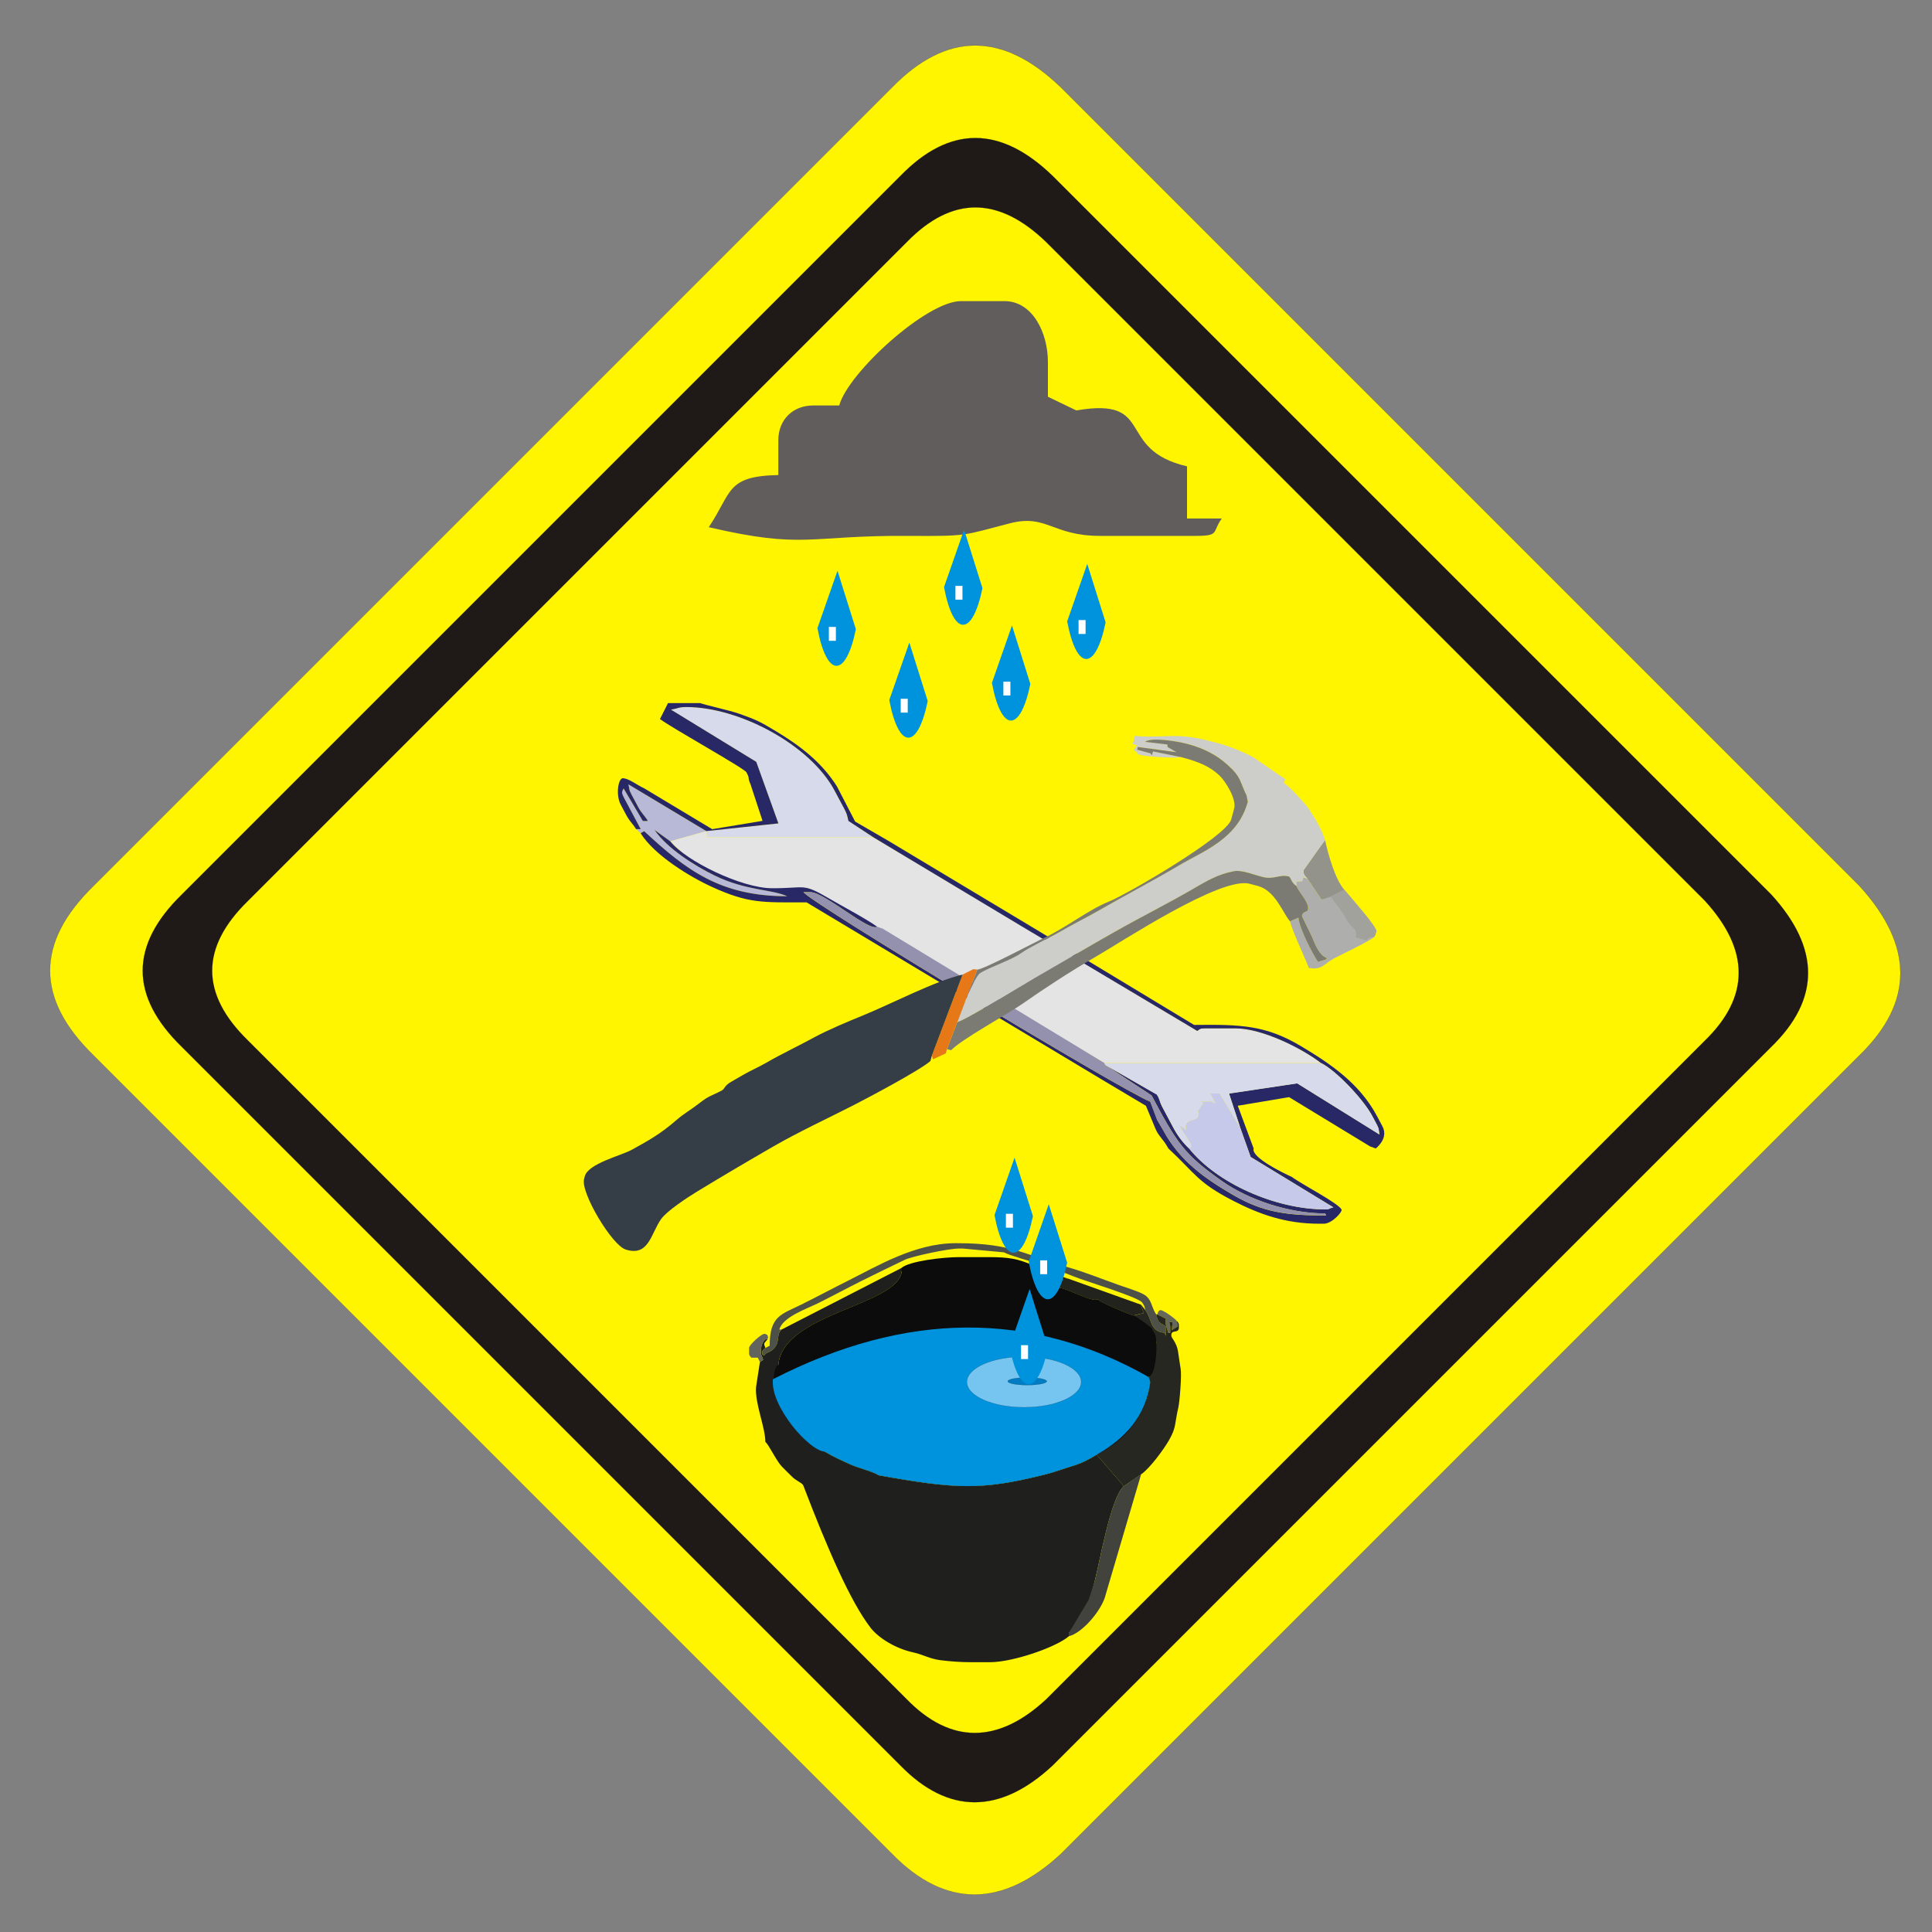 <?xml version="1.0" encoding="UTF-8"?>
<!DOCTYPE svg PUBLIC "-//W3C//DTD SVG 1.1//EN" "http://www.w3.org/Graphics/SVG/1.1/DTD/svg11.dtd">
<!-- Creator: CorelDRAW -->
<svg xmlns="http://www.w3.org/2000/svg" xml:space="preserve" width="48in" height="48in" style="shape-rendering:geometricPrecision; text-rendering:geometricPrecision; image-rendering:optimizeQuality; fill-rule:evenodd; clip-rule:evenodd"
viewBox="0 0 48 48"
 xmlns:xlink="http://www.w3.org/1999/xlink">
 <rect x="0" y="0" width="48" height="48" fill="#808080" stroke="none"/>
 <defs>
  <style type="text/css">
   <![CDATA[
    .str0 {stroke:#1F1A17;stroke-width:0.003}
    .str1 {stroke:white;stroke-width:0.003}
    .fil20 {fill:#007CC3}
    .fil9 {fill:#0093DD}
    .fil17 {fill:#0C0C0C}
    .fil1 {fill:#1F1A17}
    .fil11 {fill:#1F1F1D}
    .fil12 {fill:#22231D}
    .fil16 {fill:#262721}
    .fil5 {fill:#282867}
    .fil27 {fill:#353E46}
    .fil18 {fill:#42433C}
    .fil13 {fill:#4E5148}
    .fil8 {fill:#605D5C}
    .fil15 {fill:#62635C}
    .fil14 {fill:#666859}
    .fil19 {fill:#75C5F0}
    .fil25 {fill:#7B7B74}
    .fil22 {fill:#93938C}
    .fil6 {fill:#9491AF}
    .fil23 {fill:#A2A29D}
    .fil21 {fill:#AEAFAD}
    .fil2 {fill:#B8B8D7}
    .fil7 {fill:#C6C9E9}
    .fil24 {fill:#CDCDCA}
    .fil3 {fill:#D7DAEB}
    .fil4 {fill:#E5E4E4}
    .fil26 {fill:#E77817}
    .fil0 {fill:#FFF500}
    .fil10 {fill:white}
   ]]>
  </style>
 </defs>
 <g id="Layer_x0020_1">
  <g id="_101289032">
   <path id="_105464992" class="fil0 str0" d="M2.323 22.012l19.834 -19.834c1.36,-1.397 2.763,-1.397 4.207,0l19.834 19.834c1.355,1.487 1.355,2.89 0,4.207l-19.834 19.834c-1.461,1.361 -2.892,1.351 -4.207,0l-19.834 -19.834c-1.44,-1.402 -1.44,-2.805 0,-4.207z"/>
   <path id="_53243400" class="fil1 str0" d="M4.517 22.223l17.851 -17.851c1.224,-1.258 2.486,-1.258 3.787,0l17.851 17.851c1.22,1.338 1.22,2.601 0,3.787l-17.851 17.851c-1.315,1.225 -2.603,1.216 -3.787,0l-17.851 -17.851c-1.296,-1.262 -1.296,-2.524 0,-3.787z"/>
   <path id="_54144344" class="fil0 str0" d="M6.162 22.381l16.363 -16.363c1.122,-1.153 2.279,-1.153 3.471,0l16.363 16.363c1.118,1.227 1.118,2.384 0,3.471l-16.363 16.363c-1.205,1.123 -2.386,1.115 -3.471,0l-16.363 -16.363c-1.188,-1.157 -1.188,-2.314 0,-3.471z"/>
   <path id="_52777208" class="fil2" d="M15.804 20.599l0.111 0.101 0.088 -0.051c1.051,0.976 1.897,1.617 3.554,1.617 -0.389,-0.18 -1.018,-0.132 -1.808,-0.518 -0.488,-0.238 -1.176,-0.671 -1.487,-1.128l0.391 0.282 0.896 -0.253 -1.937 -1.162c0.031,0.113 0.005,0.116 0.077,0.253l0.162 0.303c0.093,0.174 0.147,0.196 0.246,0.354l-0.125 0.001 -0.478 -0.809c-0.039,0.086 -0.068,0.088 0.02,0.253l0.404 0.758 -0.115 0z"/>
   <path id="_106088184" class="fil3" d="M17.549 20.649l0.015 0.152 4.131 0 -0.616 -0.404c-0.032,-0.118 -0.022,-0.149 -0.104,-0.303l-0.243 -0.455c-0.601,-1.127 -2.357,-2.072 -3.682,-2.072 -0.197,0 -0.202,0.037 -0.382,0.064l2.12 1.298 0.55 1.529 -1.79 0.191z"/>
   <path id="_100805536" class="fil4" d="M20.093 22.072l7.342 4.337 5.383 0c-0.465,-0.36 -1.457,-0.859 -2.119,-0.859l-0.744 0c-0.147,0 -0.132,0.012 -0.209,0.063l-8.05 -4.812 -4.131 0 -0.015 -0.152 -0.896 0.253c1.044,1.092 2.368,1.317 3.44,1.171z"/>
   <path id="_101599112" class="fil5" d="M18.647 19.487l0.298 0.907 -1.25 0.207 -1.686 -1.013c-0.18,-0.081 -0.39,-0.253 -0.536,-0.253 -0.111,0 -0.181,0.412 -0.051,0.657l0.135 0.253c0.093,0.174 0.147,0.196 0.246,0.354l0.115 0 -0.404 -0.758c-0.088,-0.165 -0.059,-0.166 -0.02,-0.253l0.478 0.809 0.125 -0.001c-0.099,-0.158 -0.153,-0.179 -0.246,-0.354l-0.162 -0.303c-0.073,-0.136 -0.047,-0.139 -0.077,-0.253l1.937 1.162 1.79 -0.191 -0.55 -1.529 -2.12 -1.298c0.18,-0.026 0.184,-0.064 0.382,-0.064 1.325,0 3.081,0.945 3.682,2.072l0.243 0.455c0.082,0.154 0.073,0.185 0.104,0.303l0.616 0.404 0.084 0.051 3.705 2.223 4.261 2.539c0.078,-0.051 0.063,-0.063 0.209,-0.063l0.744 0c0.662,0 1.654,0.499 2.119,0.859 0.358,0.172 1.046,0.888 1.273,1.314l0.108 0.202c0.073,0.136 0.047,0.139 0.073,0.26l-2.044 -1.271 -1.694 0.253 0.282 0.858 0.256 0.719 2.055 1.251c-0.136,0.032 -0.081,0.051 -0.202,0.051 -1.245,0 -2.702,-0.658 -3.385,-1.516 -0.14,-0.13 -0.279,-0.308 -0.384,-0.505l-0.269 -0.505c-0.093,-0.174 -0.062,-0.196 -0.146,-0.328l-1.279 -0.733 1.149 0.758c0.623,1.168 0.793,1.455 1.756,2.132 0.639,0.449 1.641,0.799 2.556,0.799l0.027 0.051c-0.989,0 -1.574,-0.079 -2.324,-0.517 -0.666,-0.388 -1.317,-0.835 -1.728,-1.605l-0.148 -0.254 -0.172 -0.453c-0.633,-0.236 -8.372,-4.897 -8.617,-5.204l0.172 0c0.349,0 1.467,0.996 1.661,0.859 -0.255,-0.187 -0.873,-0.514 -1.185,-0.697 -0.694,-0.407 -0.574,-0.253 -1.447,-0.261 -0.732,-0.007 -2.109,-0.663 -2.508,-1.164l-0.391 -0.282c0.311,0.457 1,0.89 1.487,1.128 0.79,0.386 1.419,0.339 1.808,0.518 -1.656,0 -2.502,-0.641 -3.554,-1.617l-0.088 0.051c0.344,0.547 1.21,1.077 1.776,1.335 0.915,0.417 1.252,0.383 2.347,0.383l1.011 0.606 1.516 0.91 3.369 2.021 1.516 0.91 1.019 0.607 0.231 0.555c0.079,0.202 0.196,0.261 0.327,0.505 0.679,0.631 0.719,0.843 1.622,1.306 0.645,0.331 1.294,0.564 2.124,0.564l0.115 0c0.206,0 0.47,-0.299 0.441,-0.354 -0.087,-0.163 -1.01,-0.636 -1.233,-0.808 -0.223,-0.1 -1.021,-0.489 -0.95,-0.707l-0.395 -1.062 1.275 -0.214 2.014 1.225 0.141 0.051c0.119,-0.103 0.295,-0.306 0.162,-0.556l-0.135 -0.253c-0.438,-0.821 -1.174,-1.307 -1.882,-1.731 -0.882,-0.528 -1.505,-0.543 -2.66,-0.53l-3.951 -2.387 -3.621 -2.173 -0.849 -0.493 -0.451 -0.871c-0.389,-0.619 -0.944,-1.029 -1.522,-1.377 -0.364,-0.219 -0.475,-0.278 -0.89,-0.425 -0.268,-0.095 -0.877,-0.224 -0.984,-0.27l-0.802 0 -0.2 0.396c0.285,0.217 2.094,1.223 2.147,1.322 0.102,0.19 0.013,0.096 0.104,0.303z"/>
   <path id="_226011288" class="fil6" d="M27.462 26.46l-0.027 -0.051 -5.501 -3.335 -0.141 -0.051c-0.193,0.137 -1.312,-0.859 -1.661,-0.859l-0.172 0c0.245,0.307 7.984,4.968 8.617,5.204l0.172 0.453 0.148 0.254c0.411,0.771 1.063,1.217 1.728,1.605 0.75,0.437 1.335,0.517 2.324,0.517l-0.027 -0.051c-0.915,0 -1.917,-0.35 -2.556,-0.799 -0.963,-0.677 -1.133,-0.964 -1.756,-2.132l-1.149 -0.758z"/>
   <path id="_106906136" class="fil3" d="M29.541 28.532c0.169,-0.059 -0.065,-0.229 -0.228,-0.564l0.157 0.11c-0.084,-0.362 0.408,-0.135 0.295,-0.474l0.134 -0.194 -0.062 -0.039 0.172 0c0.219,0 0.013,-0.016 0.199,0.051l-0.135 -0.253 0.225 5.90551e-005 0.52 0.859 -0.282 -0.858 1.694 -0.253 2.044 1.271c-0.026,-0.121 1.9685e-005,-0.124 -0.073,-0.26l-0.108 -0.202c-0.227,-0.425 -0.915,-1.141 -1.273,-1.314l-5.383 0 0.027 0.051 1.279 0.733c0.084,0.133 0.053,0.154 0.146,0.328l0.269 0.505c0.105,0.197 0.244,0.375 0.384,0.505z"/>
   <path id="_105645304" class="fil7" d="M29.541 28.532c0.684,0.858 2.14,1.516 3.385,1.516 0.121,0 0.066,-0.018 0.202,-0.051l-2.055 -1.251 -0.256 -0.719 -0.52 -0.859 -0.225 -5.90551e-005 0.135 0.253c-0.186,-0.066 0.02,-0.051 -0.199,-0.051l-0.172 0 0.062 0.039 -0.134 0.194c0.114,0.339 -0.378,0.112 -0.295,0.474l-0.157 -0.11c0.163,0.336 0.397,0.506 0.228,0.564z"/>
   <path id="_53189184" class="fil8" d="M20.849 10.074l-0.648 0c-0.506,0 -0.864,0.358 -0.864,0.864l0 0.864c-1.304,0.029 -1.141,0.42 -1.728,1.296 2.383,0.555 2.463,0.198 4.969,0.216 1.501,0.011 1.345,-0.013 2.514,-0.313 0.916,-0.235 1.05,0.313 2.239,0.313l2.376 0c0.608,0 0.4,-0.093 0.648,-0.432l-0.864 0 0 -1.296c-1.802,-0.42 -0.752,-1.732 -2.75,-1.389l-0.706 -0.34 0 -0.864c0,-0.728 -0.382,-1.512 -1.08,-1.512l-1.08 0c-0.857,0 -2.81,1.788 -3.024,2.592l-1.1811e-005 -3.93701e-006z"/>
   <path id="_104310024" class="fil9" d="M20.808 14.178l-0.499 1.428c0.229,1.229 0.701,1.259 0.955,0.027l-0.457 -1.455z"/>
   <rect id="_106327096" class="fil10 str1" x="20.595" y="15.577" width="0.171" height="0.341"/>
   <path id="_106615120" class="fil9" d="M22.593 15.963l-0.499 1.428c0.229,1.229 0.701,1.259 0.955,0.027l-0.457 -1.455z"/>
   <rect id="_106328048" class="fil10 str1" x="22.38" y="17.362" width="0.171" height="0.341"/>
   <path id="_104535344" class="fil9" d="M23.953 13.158l-0.499 1.428c0.229,1.229 0.701,1.259 0.955,0.027l-0.457 -1.455z"/>
   <rect id="_54157504" class="fil10 str1" x="23.739" y="14.557" width="0.171" height="0.341"/>
   <path id="_105967504" class="fil9" d="M25.143 15.538l-0.499 1.428c0.229,1.229 0.701,1.259 0.955,0.027l-0.457 -1.455z"/>
   <rect id="_105611896" class="fil10 str1" x="24.93" y="16.937" width="0.171" height="0.341"/>
   <path id="_54122024" class="fil9" d="M27.013 14.008l-0.499 1.428c0.229,1.229 0.701,1.259 0.955,0.027l-0.457 -1.455z"/>
   <rect id="_54995016" class="fil10 str1" x="26.799" y="15.407" width="0.171" height="0.341"/>
   <path id="_104435824" class="fil11" d="M19.417 33.033c-0.125,0.119 -0.051,0.245 -0.138,0.398 -0.107,0.187 -0.251,0.146 -0.291,0.246 -0.021,-0.014 -0.054,-0.014 -0.054,-0.054 0,-0.074 0.043,-0.099 0.08,-0.134 -0.018,-0.076 -0.027,-0.046 -0.027,-0.107 0,-0.017 0.06,-0.077 0.08,-0.107 -0.076,-0.034 -0.161,0.13 -0.161,0.268l0 0.054c0,0.097 0.032,0.094 0.054,0.188l-0.08 0.054 -0.095 0.615c-0.038,0.398 0.23,1.007 0.23,1.37 0.078,0.053 0.269,0.465 0.409,0.611 0.088,0.092 0.165,0.163 0.255,0.254 0.102,0.103 0.222,0.135 0.275,0.208 0.598,1.564 1.17,2.887 1.672,3.54 0.2,0.26 0.625,0.522 1.066,0.617 0.232,0.05 0.404,0.158 0.666,0.192 0.242,0.031 0.5,0.051 0.781,0.051l0.456 0c0.573,0 1.648,-0.374 1.959,-0.644l0 -0.08c0.452,-0.542 0.494,-0.712 0.644,-1.288 0.131,-0.503 0.397,-2.076 0.724,-2.361l-0.675 -0.782c-0.179,0.114 -0.374,0.214 -0.603,0.282 -0.243,0.073 -0.442,0.152 -0.697,0.215 -1.561,0.389 -2.194,0.36 -4.115,0.015 -0.147,-0.097 -0.505,-0.18 -0.698,-0.267 -0.239,-0.108 -0.428,-0.193 -0.645,-0.321 -0.024,0.008 -0.085,-0.258 -0.156,-0.313 -0.403,-0.316 -1.392,-1.291 -0.997,-1.834 0.108,-1.302 2.971,-1.47 3.067,-2.334l0.07 -0.032 -0.079 -0.049 -2.978 1.529 -3.93701e-006 3.93701e-006z"/>
   <path id="_54000760" class="fil12" d="M28.351 32.443l0 -0.027 -1.798 -0.644 -0.15 0.005 0.012 0.033 -0.158 0.043 0.028 0.134c0.23,0.019 0.828,0.374 0.993,0.295 0.024,0.067 0.84,0.402 0.885,0.402l0.102 -0.026 0.153 -0.034 -0.067 -0.182 3.93701e-006 0z"/>
   <path id="_104237752" class="fil13" d="M19.015 33.489c-0.037,0.036 -0.08,0.06 -0.08,0.134 0,0.039 0.033,0.039 0.054,0.054 0.04,-0.1 0.184,-0.059 0.291,-0.246 0.088,-0.153 0.013,-0.279 0.138,-0.398l-0.054 0c0.072,-0.311 0.691,-0.52 0.975,-0.662 0.368,-0.184 0.705,-0.366 1.064,-0.546 0.359,-0.179 0.71,-0.35 1.082,-0.528 0.173,-0.083 1.078,-0.277 1.333,-0.277l0.107 0 1.018 0.094c0.138,0.078 0.665,0.221 0.877,0.291 0.281,0.094 0.605,0.204 0.868,0.312 0.27,0.111 1.589,0.506 1.69,0.644l0.05 0.082 0.03 0.106c0.174,0.251 0.116,0.533 0.479,0.564l0.031 0.08 0 -0.241c-0.163,-0.109 -0.188,-0.066 -0.241,-0.295 -0.133,-0.192 -0.101,-0.386 -0.325,-0.506 -0.132,-0.071 -0.442,-0.168 -0.606,-0.226 -0.395,-0.139 -0.867,-0.33 -1.253,-0.437 -1.031,-0.288 -1.368,-0.601 -2.752,-0.601l-0.054 0c-1.002,0 -1.948,0.572 -2.647,0.921 -0.406,0.203 -0.798,0.414 -1.19,0.608 -0.485,0.24 -0.778,0.273 -0.778,1.019l-0.107 0.054 1.9685e-005 -3.93701e-006z"/>
   <path id="_53151792" class="fil14" d="M28.753 32.657l0.21 0.106 -0.009 0.104 0.067 0.246 0.054 0 0 -0.134c0,-0.072 -0.013,-0.074 -0.027,-0.134l0.086 0.001 -0.024 0.204 0.154 -0.098 -0.028 -0.134c-0.039,-0.054 -0.324,-0.268 -0.402,-0.268 -0.049,0 -0.068,0.062 -0.08,0.107z"/>
   <path id="_54247504" class="fil15" d="M18.88 33.838l0.08 -0.054c-0.022,-0.094 -0.054,-0.09 -0.054,-0.188l0 -0.054c0,-0.139 0.085,-0.302 0.161,-0.268 0.031,-0.053 0.011,-0.134 -0.08,-0.134 -0.071,0 -0.376,0.272 -0.376,0.349l0 0.134c0,0.06 0.021,0.059 0.054,0.107l0.161 0 0.054 0.107z"/>
   <path id="_54846032" class="fil16" d="M29.04 35.787c0.192,-0.332 0.14,-0.413 0.234,-0.812 0.035,-0.147 0.087,-0.804 0.059,-0.966 -0.026,-0.15 -0.045,-0.304 -0.067,-0.443 -0.032,-0.201 -0.164,-0.332 -0.164,-0.372l0 -0.027c0,-0.144 0.188,-0.024 0.188,-0.188l0 -0.027c0,-0.088 -0.014,-0.088 -0.054,-0.134l0.028 0.134 -0.154 0.098 0.024 -0.204 -0.086 -0.001c0.014,0.06 0.027,0.062 0.027,0.134l0 0.134 -0.054 0 -0.067 -0.246 0.009 -0.104 -0.21 -0.106 -0.027 0c0.053,0.229 0.079,0.186 0.241,0.295l0 0.241 -0.031 -0.08c-0.363,-0.031 -0.305,-0.314 -0.479,-0.564l-0.107 -0.134 0 0.027 0.067 0.182 -0.255 0.06c0.155,0.168 0.575,0.419 0.565,0.67 -0.005,0.131 -0.086,0.818 -0.189,0.86 0.014,0.06 0.035,0.077 0.037,0.136l-0.072 0.406 -0.046 -0.058 -1.211 1.445 0.675 0.782 0.429 -0.295c0.221,-0.152 0.562,-0.621 0.689,-0.84l0 3.93701e-006z"/>
   <path id="_53666488" class="fil17" d="M22.395 31.503l0.009 0.08c-0.096,0.864 -2.959,1.032 -3.067,2.334 -0.14,0 -0.429,1.213 1.153,2.147 0.216,0.128 0.406,0.213 0.645,0.321 0.192,0.087 0.551,0.17 0.698,0.267 1.922,0.345 2.554,0.375 4.115,-0.015 0.255,-0.064 0.454,-0.142 0.697,-0.215 0.229,-0.069 0.423,-0.169 0.603,-0.282 0.64,-0.327 1.076,-0.788 1.211,-1.445l0.046 0.058 0.072 -0.406c-0.002,-0.058 -0.023,-0.076 -0.037,-0.136 0.162,-0.065 0.214,-0.61 0.184,-0.943 -0.016,-0.174 -0.102,-0.199 -0.103,-0.264 -0.155,-0.126 -0.308,-0.242 -0.456,-0.322 -0.045,0 -0.861,-0.335 -0.885,-0.402 -0.165,0.079 -0.762,-0.276 -0.993,-0.295l-0.028 -0.134 0.158 -0.043 -0.012 -0.033 0.15 -0.005c-0.234,-0.055 -0.695,-0.251 -0.916,-0.345 -0.351,-0.149 -0.576,-0.192 -1.069,-0.192l-0.751 0c-0.381,0 -1.225,0.097 -1.422,0.268l7.87402e-006 0z"/>
   <path id="_106057424" class="fil18" d="M27.922 36.923c-0.328,0.285 -0.593,1.858 -0.724,2.361l-0.154 0.47 -0.49 0.818 0 0.08c0.343,-0.08 0.829,-0.664 0.912,-1.02l0.885 -3.005 -0.161 0.107 -0.268 0.188 0 7.87402e-006z"/>
   <path id="_104057728" class="fil9" d="M19.202 34.267c-0.066,0.686 0.913,1.785 1.287,1.798 0.216,0.128 0.406,0.213 0.645,0.321 0.192,0.087 0.551,0.17 0.698,0.267 1.922,0.345 2.554,0.375 4.115,-0.015 0.255,-0.064 0.454,-0.142 0.697,-0.215 0.229,-0.069 0.423,-0.169 0.603,-0.282 0.714,-0.402 1.214,-0.959 1.329,-1.792 -0.002,-0.058 -0.023,-0.076 -0.037,-0.136 -2.921,-1.659 -6.033,-1.641 -9.336,0.054l-7.87402e-006 -3.93701e-006z"/>
   <path id="_54315120" class="fil9" d="M26.057 29.916l-0.499 1.428c0.229,1.229 0.701,1.259 0.955,0.027l-0.457 -1.455 0 -3.93701e-006z"/>
   <rect id="_21338240" class="fil10 str1" x="25.844" y="31.315" width="0.171" height="0.341"/>
   <path id="_104053664" class="fil9" d="M25.207 28.76l-0.499 1.428c0.229,1.229 0.701,1.259 0.955,0.027l-0.457 -1.455z"/>
   <rect id="_55011544" class="fil10 str1" x="24.994" y="30.159" width="0.171" height="0.341"/>
   <ellipse id="_54083176" class="fil19 str0" cx="25.442" cy="34.335" rx="1.419" ry="0.629"/>
   <ellipse id="_54083064" class="fil20 str0" cx="25.522" cy="34.318" rx="0.485" ry="0.094"/>
   <path id="_104321392" class="fil9" d="M25.581 32.024l-0.499 1.428c0.229,1.229 0.701,1.259 0.955,0.027l-0.457 -1.455 0 3.93701e-006z"/>
   <rect id="_104321584" class="fil10 str1" x="25.368" y="33.423" width="0.171" height="0.341"/>
   <path id="_54253544" class="fil21" d="M33.402 22.109l0.606 0.723 0.189 0.301 -0.051 0.137c-0.046,0.08 -0.909,0.489 -1.01,0.545 -0.252,0.139 -0.291,0.292 -0.622,0.232 -0.006,-0.066 -0.404,-0.893 -0.464,-1.157l0.209 -0.092c0.023,0.265 0.338,0.874 0.486,1.099l0.217 -0.066 -0.011 -0.036c-0.176,-0.063 -0.29,-0.354 -0.346,-0.498 -0.027,-0.068 -0.264,-0.528 -0.259,-0.549 0.033,-0.122 0.131,-0.076 0.149,-0.144 0.048,-0.177 -0.23,-0.433 -0.284,-0.592l-0.005 -0.113 0.145 -0.005 0.028 -0.095 0.103 0.028 0.352 0.527 0.568 -0.243 0 7.87402e-006z"/>
   <path id="_53669208" class="fil22" d="M33.402 22.109l-0.34 0.167 -0.122 0.041 -0.107 0.035 -0.352 -0.527c-0.048,-0.055 -0.118,-0.112 -0.092,-0.209 0,-0.001 0.513,-0.726 0.531,-0.743 0.083,0.364 0.249,0.971 0.48,1.235l0 3.93701e-006z"/>
   <path id="_53233680" class="fil23" d="M33.062 22.276l0.34 -0.167c0.101,0.115 0.819,0.934 0.795,1.024l-0.018 0.069c-0.044,0.165 -0.12,0.007 -0.227,0.16l-0.275 -0.074c0.037,-0.151 0.001,-0.182 -0.091,-0.267 -0.09,-0.083 -0.125,-0.16 -0.173,-0.249 -0.094,-0.174 -0.277,-0.363 -0.349,-0.496l0 3.93701e-006z"/>
   <path id="_105126024" class="fil24" d="M32.922 20.874c-0.018,0.017 -0.531,0.742 -0.531,0.743 -0.026,0.097 0.043,0.154 0.092,0.209l-0.103 -0.028 -0.028 0.095 -0.145 0.005 0.005 0.113c-0.134,-0.077 -0.137,-0.221 -0.195,-0.237 -0.218,-0.058 -0.358,0.081 -0.63,0.017 -0.237,-0.055 -0.525,-0.184 -0.725,-0.148 -0.402,0.072 -0.693,0.251 -1.024,0.443 -0.645,0.374 -1.307,0.704 -1.966,1.078 -0.666,0.378 -1.28,0.738 -1.942,1.12 -0.312,0.18 -1.741,1.063 -1.948,1.11 0.064,-0.24 0.44,-1.142 0.574,-1.222 0.255,-0.152 0.786,-0.325 1.022,-0.497 0.195,-0.142 0.717,-0.387 0.971,-0.534 0.335,-0.194 0.656,-0.349 0.994,-0.545 0.656,-0.379 1.3,-0.711 1.955,-1.099 0.607,-0.36 1.458,-0.658 1.705,-1.581l-0.032 -0.156c-0.178,-0.366 -0.126,-0.452 -0.482,-0.769 -0.254,-0.226 -0.555,-0.395 -0.983,-0.509 -0.267,-0.071 -0.913,-0.174 -1.054,-0.052l0.553 0.065 0.005 0.063 0.219 0.128 -0.959 -0.13 -0.018 0.069 0.275 0.074c0.132,0.035 0.015,-0.007 0.094,0.062l0.026 -0.094 0.699 0.141c-0.098,0.035 -0.838,-0.003 -1.019,-0.052 -0.112,-0.03 -0.018,-0.037 -0.157,-0.117l0.075 -0.126 -0.103 -0.028 0.055 -0.206c0.219,0.04 0.692,0.01 0.935,0.007 0.347,-0.004 0.651,0.049 1.05,0.156l0.103 0.028c0.27,0.072 0.715,0.252 0.906,0.379 0.127,0.084 0.708,0.494 0.738,0.505l-0.028 0.103c0.094,0.034 0.553,0.539 0.614,0.634 0.177,0.276 0.302,0.472 0.408,0.783z"/>
   <path id="_105938792" class="fil25" d="M30.97 19.761l0.032 0.156c-0.247,0.923 -1.097,1.222 -1.705,1.581 -0.655,0.388 -1.298,0.72 -1.955,1.099 -0.339,0.195 -0.659,0.351 -0.994,0.545 -0.254,0.147 -0.776,0.393 -0.971,0.534 -0.236,0.172 -0.767,0.345 -1.022,0.497 -0.135,0.08 -0.51,0.982 -0.574,1.222 0.207,-0.047 1.636,-0.93 1.948,-1.11 0.662,-0.382 1.276,-0.742 1.942,-1.12 0.659,-0.374 1.321,-0.704 1.966,-1.078 0.331,-0.192 0.622,-0.37 1.024,-0.443 0.2,-0.036 0.488,0.092 0.725,0.148 0.272,0.063 0.412,-0.075 0.63,-0.017 0.058,0.015 0.06,0.159 0.195,0.237 0.054,0.159 0.331,0.415 0.284,0.592 -0.018,0.068 -0.117,0.023 -0.149,0.144 -0.006,0.021 0.232,0.48 0.259,0.549 0.056,0.144 0.17,0.435 0.346,0.498l0.011 0.036 -0.217 0.066c-0.148,-0.225 -0.464,-0.834 -0.486,-1.099l-0.209 0.092c-0.182,-0.208 -0.359,-0.76 -0.798,-0.878l-0.206 -0.055c-0.713,-0.191 -3.208,1.461 -3.857,1.834 -0.569,0.328 -1.242,0.766 -1.782,1.145 -0.38,0.266 -1.529,0.891 -1.776,1.157l-0.103 -0.028 0.75 -1.975c0.155,0 1.419,-0.675 1.667,-0.79 0.526,-0.245 1.114,-0.706 1.604,-0.9 0.438,-0.173 2.927,-1.621 3.04,-2.04l0.074 -0.275c0.061,-0.228 -0.211,-0.668 -0.359,-0.811 -0.243,-0.235 -0.528,-0.349 -0.959,-0.464l-0.699 -0.141 -0.026 0.094c-0.079,-0.069 0.038,-0.027 -0.094,-0.062l-0.275 -0.074 0.018 -0.069 0.959 0.13 -0.219 -0.128 -0.005 -0.063 -0.553 -0.065c0.141,-0.122 0.787,-0.02 1.054,0.052 0.427,0.114 0.729,0.283 0.983,0.509 0.356,0.317 0.304,0.403 0.482,0.769l3.93701e-006 -3.93701e-006z"/>
   <polygon id="_54917176" class="fil26" points="23.527,26.065 23.5,26.169 23.178,26.319 23.153,26.223 23.913,24.214 24.183,24.078 24.278,24.09 "/>
   <path id="_53236872" class="fil27" d="M23.153 26.223l-0.037 0.138c-0.266,0.233 -1.541,0.909 -1.923,1.104 -0.639,0.326 -1.358,0.66 -1.974,1.015 -0.656,0.379 -1.261,0.735 -1.908,1.129 -0.228,0.139 -0.742,0.475 -0.887,0.68 -0.247,0.35 -0.302,0.911 -0.837,0.767l-0.034 -0.009c-0.339,-0.091 -1.133,-1.416 -1.042,-1.754l0.018 -0.069c0.085,-0.317 0.899,-0.511 1.163,-0.656 0.43,-0.235 0.733,-0.408 1.114,-0.741 0.173,-0.152 0.374,-0.265 0.552,-0.405 0.27,-0.213 0.306,-0.187 0.568,-0.325 0.089,-0.047 0.058,-0.118 0.248,-0.225 0.106,-0.059 0.179,-0.103 0.284,-0.164 0.201,-0.116 0.383,-0.191 0.58,-0.305 0.393,-0.227 0.783,-0.407 1.181,-0.625 0.332,-0.182 0.859,-0.403 1.224,-0.551 0.699,-0.285 1.792,-0.858 2.47,-1.013l-0.76 2.009 3.93701e-006 0z"/>
  </g>
 </g>
</svg>
